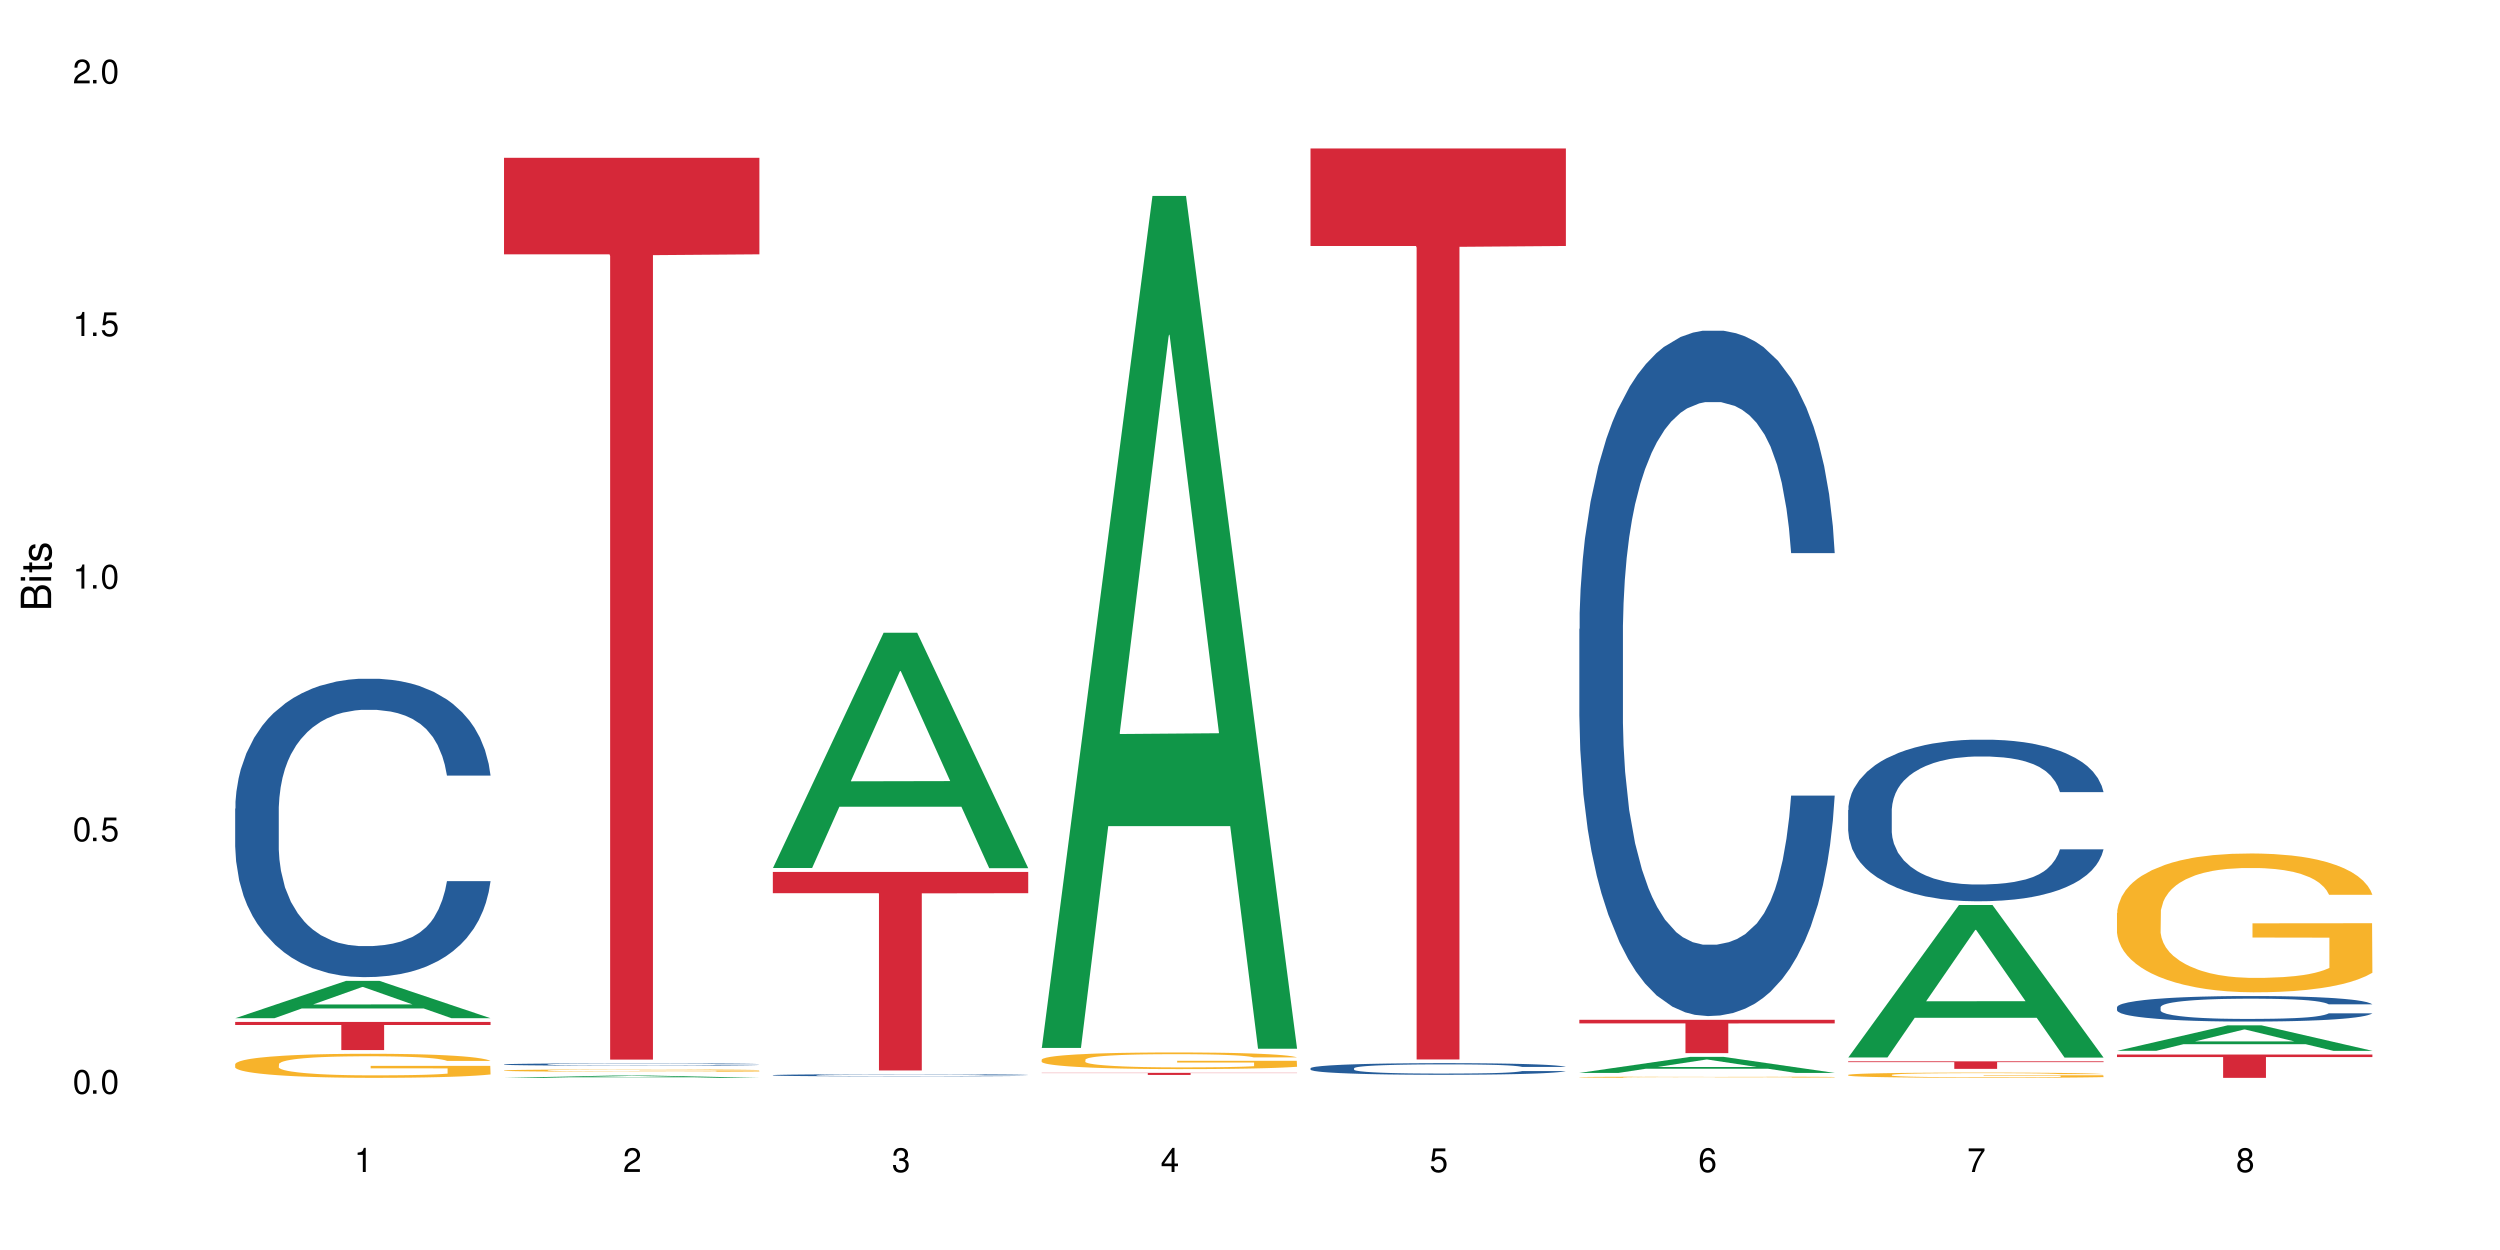 <?xml version="1.0" encoding="UTF-8"?>
<svg xmlns="http://www.w3.org/2000/svg" xmlns:xlink="http://www.w3.org/1999/xlink" width="720" height="360" viewBox="0 0 720 360">
<defs>
<g>
<g id="glyph-0-0">
</g>
<g id="glyph-0-1">
<path d="M 2.641 -6.938 C 2 -6.938 1.422 -6.656 1.078 -6.172 C 0.641 -5.562 0.406 -4.641 0.406 -3.359 C 0.406 -1.016 1.188 0.219 2.641 0.219 C 4.078 0.219 4.859 -1.016 4.859 -3.297 C 4.859 -4.641 4.656 -5.547 4.203 -6.172 C 3.844 -6.656 3.281 -6.938 2.641 -6.938 Z M 2.641 -6.188 C 3.547 -6.188 4 -5.25 4 -3.375 C 4 -1.406 3.562 -0.484 2.625 -0.484 C 1.734 -0.484 1.281 -1.438 1.281 -3.344 C 1.281 -5.25 1.734 -6.188 2.641 -6.188 Z M 2.641 -6.188 "/>
</g>
<g id="glyph-0-2">
<path d="M 1.828 -1 L 0.828 -1 L 0.828 0 L 1.828 0 Z M 1.828 -1 "/>
</g>
<g id="glyph-0-3">
<path d="M 4.562 -6.797 L 1.062 -6.797 L 0.547 -3.094 L 1.328 -3.094 C 1.719 -3.562 2.047 -3.734 2.578 -3.734 C 3.484 -3.734 4.062 -3.109 4.062 -2.094 C 4.062 -1.125 3.484 -0.531 2.578 -0.531 C 1.828 -0.531 1.375 -0.906 1.188 -1.672 L 0.328 -1.672 C 0.453 -1.109 0.547 -0.844 0.75 -0.594 C 1.125 -0.078 1.828 0.219 2.594 0.219 C 3.969 0.219 4.922 -0.781 4.922 -2.219 C 4.922 -3.562 4.031 -4.484 2.719 -4.484 C 2.25 -4.484 1.859 -4.359 1.469 -4.062 L 1.734 -5.969 L 4.562 -5.969 Z M 4.562 -6.797 "/>
</g>
<g id="glyph-0-4">
<path d="M 2.484 -4.938 L 2.484 0 L 3.328 0 L 3.328 -6.938 L 2.766 -6.938 C 2.469 -5.875 2.281 -5.734 0.984 -5.562 L 0.984 -4.938 Z M 2.484 -4.938 "/>
</g>
<g id="glyph-0-5">
<path d="M 4.859 -0.828 L 1.281 -0.828 C 1.359 -1.406 1.672 -1.781 2.5 -2.281 L 3.469 -2.828 C 4.406 -3.344 4.906 -4.062 4.906 -4.906 C 4.906 -5.484 4.672 -6.031 4.266 -6.406 C 3.859 -6.766 3.375 -6.938 2.719 -6.938 C 1.859 -6.938 1.219 -6.625 0.844 -6.031 C 0.609 -5.672 0.5 -5.234 0.484 -4.531 L 1.328 -4.531 C 1.359 -5.016 1.406 -5.281 1.531 -5.516 C 1.75 -5.938 2.188 -6.203 2.703 -6.203 C 3.469 -6.203 4.031 -5.641 4.031 -4.891 C 4.031 -4.344 3.719 -3.859 3.125 -3.516 L 2.234 -3 C 0.812 -2.172 0.406 -1.531 0.328 -0.016 L 4.859 -0.016 Z M 4.859 -0.828 "/>
</g>
<g id="glyph-0-6">
<path d="M 2.125 -3.188 L 2.578 -3.188 C 3.5 -3.188 3.984 -2.766 3.984 -1.922 C 3.984 -1.062 3.469 -0.531 2.594 -0.531 C 1.656 -0.531 1.203 -1 1.156 -2.016 L 0.312 -2.016 C 0.344 -1.453 0.438 -1.094 0.609 -0.781 C 0.953 -0.109 1.625 0.219 2.547 0.219 C 3.953 0.219 4.859 -0.625 4.859 -1.938 C 4.859 -2.828 4.516 -3.297 3.703 -3.594 C 4.344 -3.844 4.656 -4.328 4.656 -5.031 C 4.656 -6.219 3.875 -6.938 2.578 -6.938 C 1.203 -6.938 0.484 -6.172 0.453 -4.703 L 1.297 -4.703 C 1.312 -5.125 1.344 -5.359 1.453 -5.578 C 1.641 -5.969 2.062 -6.203 2.594 -6.203 C 3.344 -6.203 3.797 -5.75 3.797 -5 C 3.797 -4.516 3.609 -4.219 3.25 -4.047 C 3.016 -3.953 2.703 -3.922 2.125 -3.906 Z M 2.125 -3.188 "/>
</g>
<g id="glyph-0-7">
<path d="M 3.141 -1.672 L 3.141 0 L 3.984 0 L 3.984 -1.672 L 4.984 -1.672 L 4.984 -2.438 L 3.984 -2.438 L 3.984 -6.938 L 3.359 -6.938 L 0.266 -2.578 L 0.266 -1.672 Z M 3.141 -2.438 L 1 -2.438 L 3.141 -5.5 Z M 3.141 -2.438 "/>
</g>
<g id="glyph-0-8">
<path d="M 4.781 -5.125 C 4.609 -6.266 3.891 -6.938 2.844 -6.938 C 2.094 -6.938 1.422 -6.578 1.031 -5.953 C 0.594 -5.266 0.406 -4.422 0.406 -3.172 C 0.406 -2 0.578 -1.25 0.984 -0.641 C 1.359 -0.078 1.953 0.219 2.703 0.219 C 3.984 0.219 4.922 -0.75 4.922 -2.094 C 4.922 -3.375 4.062 -4.281 2.844 -4.281 C 2.172 -4.281 1.641 -4.031 1.281 -3.516 C 1.281 -5.234 1.828 -6.188 2.797 -6.188 C 3.391 -6.188 3.797 -5.797 3.938 -5.125 Z M 2.734 -3.531 C 3.547 -3.531 4.062 -2.953 4.062 -2.031 C 4.062 -1.156 3.484 -0.531 2.703 -0.531 C 1.922 -0.531 1.328 -1.188 1.328 -2.078 C 1.328 -2.938 1.906 -3.531 2.734 -3.531 Z M 2.734 -3.531 "/>
</g>
<g id="glyph-0-9">
<path d="M 4.984 -6.797 L 0.438 -6.797 L 0.438 -5.969 L 4.109 -5.969 C 2.5 -3.656 1.828 -2.234 1.328 0 L 2.219 0 C 2.594 -2.172 3.453 -4.047 4.984 -6.094 Z M 4.984 -6.797 "/>
</g>
<g id="glyph-0-10">
<path d="M 3.75 -3.656 C 4.469 -4.094 4.688 -4.438 4.688 -5.078 C 4.688 -6.172 3.844 -6.938 2.641 -6.938 C 1.438 -6.938 0.594 -6.172 0.594 -5.094 C 0.594 -4.438 0.812 -4.094 1.516 -3.656 C 0.734 -3.266 0.359 -2.703 0.359 -1.922 C 0.359 -0.656 1.281 0.219 2.641 0.219 C 3.984 0.219 4.922 -0.656 4.922 -1.922 C 4.922 -2.703 4.531 -3.266 3.75 -3.656 Z M 2.641 -6.188 C 3.359 -6.188 3.812 -5.75 3.812 -5.062 C 3.812 -4.406 3.344 -3.984 2.641 -3.984 C 1.922 -3.984 1.453 -4.406 1.453 -5.078 C 1.453 -5.75 1.922 -6.188 2.641 -6.188 Z M 2.641 -3.266 C 3.484 -3.266 4.062 -2.719 4.062 -1.906 C 4.062 -1.078 3.484 -0.531 2.625 -0.531 C 1.797 -0.531 1.219 -1.094 1.219 -1.906 C 1.219 -2.719 1.781 -3.266 2.641 -3.266 Z M 2.641 -3.266 "/>
</g>
<g id="glyph-1-0">
</g>
<g id="glyph-1-1">
<path d="M 0 -0.953 L 0 -4.891 C 0 -5.719 -0.234 -6.344 -0.734 -6.797 C -1.188 -7.234 -1.812 -7.469 -2.5 -7.469 C -3.547 -7.469 -4.188 -7 -4.625 -5.875 C -4.984 -6.688 -5.625 -7.094 -6.531 -7.094 C -7.172 -7.094 -7.734 -6.859 -8.141 -6.391 C -8.562 -5.922 -8.75 -5.344 -8.75 -4.5 L -8.75 -0.953 Z M -4.984 -2.062 L -7.766 -2.062 L -7.766 -4.219 C -7.766 -4.844 -7.688 -5.203 -7.453 -5.5 C -7.219 -5.812 -6.859 -5.969 -6.375 -5.969 C -5.891 -5.969 -5.531 -5.812 -5.297 -5.5 C -5.062 -5.203 -4.984 -4.844 -4.984 -4.219 Z M -0.984 -2.062 L -4 -2.062 L -4 -4.781 C -4 -5.766 -3.438 -6.359 -2.484 -6.359 C -1.547 -6.359 -0.984 -5.766 -0.984 -4.781 Z M -0.984 -2.062 "/>
</g>
<g id="glyph-1-2">
<path d="M -6.281 -1.797 L -6.281 -0.797 L 0 -0.797 L 0 -1.797 Z M -8.75 -1.797 L -8.75 -0.797 L -7.484 -0.797 L -7.484 -1.797 Z M -8.75 -1.797 "/>
</g>
<g id="glyph-1-3">
<path d="M -6.281 -3.047 L -6.281 -2.016 L -8.016 -2.016 L -8.016 -1.016 L -6.281 -1.016 L -6.281 -0.172 L -5.469 -0.172 L -5.469 -1.016 L -0.719 -1.016 C -0.078 -1.016 0.281 -1.453 0.281 -2.234 C 0.281 -2.5 0.25 -2.719 0.188 -3.047 L -0.641 -3.047 C -0.609 -2.906 -0.594 -2.766 -0.594 -2.562 C -0.594 -2.141 -0.719 -2.016 -1.156 -2.016 L -5.469 -2.016 L -5.469 -3.047 Z M -6.281 -3.047 "/>
</g>
<g id="glyph-1-4">
<path d="M -4.531 -5.25 C -5.766 -5.25 -6.469 -4.422 -6.469 -2.969 C -6.469 -1.516 -5.719 -0.562 -4.547 -0.562 C -3.562 -0.562 -3.094 -1.062 -2.734 -2.562 L -2.516 -3.484 C -2.344 -4.188 -2.094 -4.469 -1.641 -4.469 C -1.047 -4.469 -0.641 -3.875 -0.641 -3 C -0.641 -2.453 -0.797 -2 -1.062 -1.75 C -1.25 -1.594 -1.422 -1.531 -1.875 -1.469 L -1.875 -0.406 C -0.422 -0.453 0.281 -1.266 0.281 -2.922 C 0.281 -4.5 -0.5 -5.516 -1.719 -5.516 C -2.656 -5.516 -3.172 -4.984 -3.469 -3.734 L -3.703 -2.766 C -3.891 -1.953 -4.156 -1.609 -4.594 -1.609 C -5.188 -1.609 -5.547 -2.125 -5.547 -2.938 C -5.547 -3.75 -5.203 -4.172 -4.531 -4.203 Z M -4.531 -5.25 "/>
</g>
</g>
</defs>
<rect x="-72" y="-36" width="864" height="432" fill="rgb(100%, 100%, 100%)" fill-opacity="1"/>
<path fill-rule="nonzero" fill="rgb(6.275%, 58.824%, 28.235%)" fill-opacity="1" d="M 67.73 293.242 L 67.809 293.23 L 99.637 282.496 L 109.301 282.496 L 141.281 293.25 L 130.047 293.25 L 122.031 290.441 L 86.906 290.441 L 79.047 293.242 L 67.73 293.242 L 90.285 289.281 L 118.809 289.273 L 104.586 284.254 L 104.43 284.242 L 104.27 284.273 L 90.207 289.273 L 90.285 289.281 Z M 67.73 293.242 "/>
<path fill-rule="nonzero" fill="rgb(14.51%, 36.078%, 60%)" fill-opacity="1" d="M 67.73 232.883 L 67.82 232.805 L 67.82 230.918 L 68.09 227.934 L 68.719 224.164 L 69.344 221.574 L 70.961 216.938 L 73.203 212.461 L 75.535 209.008 L 77.238 206.965 L 78.766 205.395 L 82.262 202.488 L 84.504 200.996 L 86.926 199.66 L 89.887 198.324 L 92.039 197.539 L 96.883 196.281 L 100.469 195.734 L 103.25 195.496 L 109.262 195.496 L 112.848 195.812 L 115.449 196.203 L 118.32 196.832 L 120.742 197.539 L 124.957 199.266 L 128.727 201.465 L 130.43 202.723 L 133.121 205.156 L 135.184 207.516 L 136.617 209.555 L 138.234 212.461 L 139.668 215.996 L 140.746 220.004 L 141.281 223.379 L 128.727 223.379 L 128.098 220.238 L 127.379 217.805 L 126.035 214.582 L 124.688 212.305 L 122.805 210.027 L 121.102 208.535 L 118.77 207.043 L 116.707 206.102 L 114.555 205.395 L 112.488 204.922 L 108.543 204.449 L 103.969 204.449 L 102.266 204.609 L 98.766 205.238 L 96.883 205.785 L 94.191 206.887 L 92.309 207.906 L 90.066 209.477 L 88.539 210.812 L 86.656 212.855 L 85.312 214.66 L 83.785 217.254 L 82.891 219.219 L 82.082 221.418 L 81.363 224.008 L 80.828 226.758 L 80.469 229.664 L 80.289 232.492 L 80.289 244.664 L 80.469 247.492 L 80.918 250.789 L 82.082 255.582 L 83.785 259.746 L 85.762 263.043 L 87.645 265.398 L 88.719 266.5 L 90.156 267.754 L 92.398 269.328 L 95.629 270.898 L 97.512 271.527 L 100.383 272.152 L 103.34 272.469 L 107.289 272.469 L 110.785 272.152 L 113.117 271.762 L 115.539 271.133 L 118.859 269.797 L 120.922 268.539 L 122.715 267.047 L 124.062 265.555 L 124.957 264.301 L 126.305 261.863 L 127.379 259.195 L 128.188 256.445 L 128.727 253.773 L 141.281 253.773 L 140.746 256.918 L 139.938 259.98 L 139.129 262.258 L 137.875 265.008 L 136.441 267.441 L 134.375 270.191 L 132.672 271.996 L 130.43 273.961 L 128.367 275.453 L 126.125 276.789 L 122.805 278.359 L 120.652 279.145 L 118.32 279.852 L 115.539 280.48 L 112.043 281.027 L 108.273 281.344 L 104.777 281.422 L 101.008 281.266 L 98.227 280.949 L 94.551 280.242 L 89.977 278.828 L 86.656 277.336 L 84.055 275.844 L 81.812 274.273 L 79.301 272.152 L 76.074 268.699 L 74.098 266.027 L 72.754 263.828 L 71.23 260.766 L 70.152 258.016 L 68.898 253.617 L 68 248.043 L 67.73 243.723 Z M 67.73 232.883 "/>
<path fill-rule="nonzero" fill="rgb(96.863%, 70.196%, 16.863%)" fill-opacity="1" d="M 67.73 306.453 L 67.82 306.449 L 67.82 306.32 L 68.18 306.035 L 69.078 305.645 L 70.242 305.32 L 71.5 305.066 L 72.305 304.934 L 73.652 304.742 L 74.816 304.605 L 77.777 304.32 L 81.543 304.055 L 83.609 303.938 L 85.941 303.832 L 89.258 303.711 L 90.785 303.668 L 95.449 303.566 L 100.738 303.504 L 106.57 303.484 L 109.262 303.488 L 112.938 303.516 L 117.961 303.586 L 120.832 303.648 L 123.074 303.711 L 125.406 303.793 L 128.277 303.922 L 130.969 304.074 L 133.121 304.223 L 135.273 304.414 L 137.066 304.617 L 138.594 304.84 L 139.938 305.105 L 140.746 305.328 L 141.281 305.551 L 128.816 305.551 L 128.098 305.328 L 127.289 305.156 L 125.945 304.945 L 124.598 304.793 L 123.254 304.676 L 120.742 304.508 L 118.59 304.41 L 115.898 304.32 L 113.297 304.262 L 110.336 304.223 L 108.543 304.211 L 103.789 304.211 L 99.484 304.258 L 96.973 304.309 L 95.18 304.359 L 92.668 304.453 L 91.141 304.527 L 90.246 304.578 L 87.555 304.777 L 85.762 304.953 L 84.773 305.074 L 83.52 305.266 L 82.621 305.434 L 81.633 305.688 L 81.098 305.879 L 80.379 306.309 L 80.289 307.449 L 80.559 307.691 L 81.098 307.949 L 81.812 308.18 L 82.891 308.418 L 83.965 308.602 L 85.852 308.852 L 87.465 309.016 L 88.719 309.121 L 91.141 309.293 L 92.129 309.352 L 94.461 309.465 L 96.883 309.555 L 99.844 309.629 L 102.086 309.668 L 105.672 309.699 L 110.246 309.699 L 115.629 309.66 L 119.039 309.609 L 121.371 309.559 L 122.895 309.516 L 124.777 309.445 L 126.125 309.383 L 127.379 309.312 L 128.906 309.203 L 128.906 307.691 L 106.75 307.684 L 106.75 306.973 L 141.195 306.969 L 141.281 309.445 L 139.398 309.617 L 137.066 309.781 L 134.824 309.906 L 132.492 310.016 L 129.176 310.137 L 126.484 310.211 L 122.355 310.301 L 118.59 310.359 L 114.645 310.395 L 111.145 310.414 L 107.02 310.422 L 103.34 310.41 L 99.395 310.371 L 96.254 310.32 L 93.383 310.258 L 90.516 310.176 L 86.926 310.043 L 84.594 309.934 L 82.172 309.801 L 79.75 309.641 L 77.598 309.473 L 76.164 309.336 L 74.727 309.188 L 73.203 308.996 L 71.766 308.781 L 70.691 308.582 L 69.703 308.363 L 68.988 308.152 L 68.27 307.867 L 67.91 307.641 L 67.73 307.441 Z M 67.73 306.453 "/>
<path fill-rule="nonzero" fill="rgb(83.922%, 15.686%, 22.353%)" fill-opacity="1" d="M 67.73 294.324 L 141.281 294.324 L 141.281 295.191 L 110.629 295.199 L 110.629 302.41 L 98.297 302.41 L 98.297 295.207 L 98.117 295.191 L 67.73 295.191 Z M 67.73 294.324 "/>
<path fill-rule="nonzero" fill="rgb(6.275%, 58.824%, 28.235%)" fill-opacity="1" d="M 145.156 310.422 L 145.234 310.422 L 177.059 309.746 L 186.723 309.746 L 218.707 310.422 L 207.469 310.422 L 199.453 310.246 L 164.328 310.246 L 156.469 310.422 L 145.156 310.422 L 167.707 310.172 L 196.23 310.172 L 182.008 309.855 L 181.852 309.855 L 181.695 309.859 L 167.629 310.172 L 167.707 310.172 Z M 145.156 310.422 "/>
<path fill-rule="nonzero" fill="rgb(14.51%, 36.078%, 60%)" fill-opacity="1" d="M 145.156 306.539 L 145.242 306.539 L 145.242 306.523 L 145.512 306.5 L 146.141 306.469 L 146.77 306.449 L 148.383 306.414 L 150.625 306.379 L 152.957 306.352 L 154.664 306.336 L 156.188 306.324 L 159.684 306.301 L 161.93 306.289 L 164.352 306.277 L 167.309 306.266 L 169.461 306.262 L 174.305 306.25 L 177.895 306.246 L 190.273 306.246 L 192.875 306.25 L 195.742 306.254 L 198.164 306.262 L 202.383 306.273 L 206.148 306.293 L 207.852 306.301 L 210.543 306.32 L 212.605 306.34 L 214.043 306.355 L 215.656 306.379 L 217.094 306.406 L 218.168 306.438 L 218.707 306.465 L 206.148 306.465 L 205.52 306.441 L 204.805 306.422 L 203.457 306.395 L 202.113 306.379 L 200.23 306.359 L 198.523 306.348 L 196.191 306.336 L 194.129 306.328 L 191.977 306.324 L 189.914 306.32 L 185.969 306.316 L 179.688 306.316 L 176.191 306.32 L 174.305 306.324 L 171.613 306.336 L 169.73 306.344 L 167.488 306.355 L 165.965 306.367 L 164.082 306.383 L 162.734 306.395 L 161.211 306.418 L 160.312 306.434 L 159.508 306.449 L 158.789 306.469 L 158.25 306.492 L 157.891 306.516 L 157.711 306.535 L 157.711 306.633 L 157.891 306.652 L 158.34 306.68 L 159.508 306.719 L 161.211 306.75 L 163.184 306.777 L 165.066 306.793 L 166.145 306.805 L 167.578 306.812 L 169.82 306.824 L 173.051 306.836 L 174.934 306.844 L 177.805 306.848 L 180.766 306.852 L 184.711 306.852 L 188.211 306.848 L 190.543 306.844 L 192.965 306.84 L 196.281 306.828 L 198.344 306.82 L 200.141 306.809 L 201.484 306.797 L 202.383 306.785 L 203.727 306.766 L 204.805 306.746 L 205.609 306.723 L 206.148 306.703 L 218.707 306.703 L 218.168 306.727 L 217.359 306.754 L 216.555 306.77 L 215.297 306.793 L 213.863 306.812 L 211.801 306.832 L 210.094 306.848 L 207.852 306.863 L 205.789 306.875 L 203.547 306.883 L 200.23 306.898 L 198.074 306.902 L 195.742 306.91 L 192.965 306.914 L 189.465 306.918 L 185.699 306.922 L 182.199 306.922 L 178.434 306.918 L 175.652 306.918 L 171.973 306.91 L 167.398 306.898 L 164.082 306.887 L 161.48 306.875 L 159.238 306.863 L 156.727 306.848 L 153.496 306.82 L 151.523 306.801 L 150.176 306.781 L 148.652 306.758 L 147.574 306.738 L 146.32 306.703 L 145.422 306.66 L 145.156 306.625 Z M 145.156 306.539 "/>
<path fill-rule="nonzero" fill="rgb(96.863%, 70.196%, 16.863%)" fill-opacity="1" d="M 145.156 308.285 L 145.242 308.285 L 145.242 308.273 L 145.602 308.246 L 146.5 308.207 L 147.664 308.176 L 148.922 308.148 L 149.73 308.137 L 151.074 308.117 L 152.242 308.105 L 155.199 308.078 L 158.969 308.051 L 161.031 308.039 L 163.363 308.031 L 166.684 308.02 L 168.207 308.012 L 172.871 308.004 L 178.164 307.996 L 186.684 307.996 L 190.363 308 L 195.387 308.004 L 198.254 308.012 L 200.496 308.02 L 202.828 308.027 L 205.699 308.039 L 208.391 308.055 L 210.543 308.066 L 212.695 308.086 L 214.492 308.105 L 216.016 308.129 L 217.359 308.152 L 218.168 308.176 L 218.707 308.195 L 206.238 308.195 L 205.52 308.176 L 204.715 308.16 L 203.367 308.137 L 202.023 308.125 L 200.676 308.113 L 198.164 308.094 L 196.012 308.086 L 193.32 308.078 L 190.723 308.07 L 187.762 308.066 L 181.211 308.066 L 176.906 308.07 L 174.395 308.074 L 172.602 308.082 L 170.09 308.09 L 168.566 308.098 L 167.668 308.102 L 164.977 308.121 L 163.184 308.137 L 162.195 308.148 L 160.941 308.168 L 160.043 308.188 L 159.059 308.211 L 158.52 308.23 L 157.801 308.27 L 157.711 308.383 L 157.98 308.406 L 158.52 308.43 L 159.238 308.453 L 160.312 308.477 L 161.391 308.492 L 163.273 308.52 L 164.887 308.535 L 166.145 308.543 L 168.566 308.562 L 169.551 308.566 L 171.883 308.578 L 174.305 308.586 L 177.266 308.594 L 179.508 308.598 L 183.098 308.602 L 187.672 308.602 L 193.055 308.598 L 196.461 308.594 L 198.793 308.586 L 200.32 308.582 L 202.203 308.574 L 203.547 308.57 L 204.805 308.562 L 206.328 308.551 L 206.328 308.406 L 184.172 308.406 L 184.172 308.336 L 218.617 308.336 L 218.707 308.574 L 216.824 308.594 L 214.492 308.609 L 212.25 308.621 L 209.918 308.633 L 206.598 308.645 L 203.906 308.652 L 199.781 308.66 L 196.012 308.664 L 192.066 308.668 L 188.566 308.672 L 184.441 308.672 L 180.766 308.668 L 176.816 308.668 L 173.68 308.66 L 170.809 308.656 L 167.938 308.648 L 164.352 308.633 L 162.016 308.625 L 157.172 308.594 L 155.02 308.578 L 153.586 308.566 L 152.152 308.551 L 150.625 308.531 L 149.191 308.512 L 148.113 308.492 L 147.129 308.469 L 146.41 308.449 L 145.691 308.422 L 145.332 308.398 L 145.156 308.383 Z M 145.156 308.285 "/>
<path fill-rule="nonzero" fill="rgb(83.922%, 15.686%, 22.353%)" fill-opacity="1" d="M 145.156 45.438 L 218.707 45.438 L 218.707 73.242 L 188.051 73.484 L 188.051 305.172 L 175.719 305.172 L 175.719 73.73 L 175.539 73.242 L 145.156 73.242 Z M 145.156 45.438 "/>
<path fill-rule="nonzero" fill="rgb(6.275%, 58.824%, 28.235%)" fill-opacity="1" d="M 222.578 249.977 L 222.656 249.91 L 254.48 182.227 L 264.148 182.227 L 296.129 250.039 L 284.895 250.039 L 276.879 232.336 L 241.75 232.336 L 233.895 249.977 L 222.578 249.977 L 245.129 225.016 L 273.656 224.953 L 259.434 193.305 L 259.273 193.242 L 259.117 193.434 L 245.051 224.953 L 245.129 225.016 Z M 222.578 249.977 "/>
<path fill-rule="nonzero" fill="rgb(14.51%, 36.078%, 60%)" fill-opacity="1" d="M 222.578 309.641 L 222.668 309.641 L 222.668 309.629 L 222.938 309.605 L 223.562 309.578 L 224.191 309.559 L 225.809 309.527 L 228.051 309.492 L 230.383 309.469 L 232.086 309.453 L 233.609 309.441 L 237.109 309.422 L 239.352 309.41 L 241.773 309.402 L 244.734 309.391 L 246.887 309.387 L 251.73 309.375 L 255.316 309.371 L 267.695 309.371 L 270.297 309.375 L 273.168 309.379 L 275.59 309.387 L 279.805 309.398 L 283.57 309.414 L 285.277 309.422 L 287.969 309.441 L 290.031 309.457 L 291.465 309.473 L 293.082 309.492 L 294.516 309.52 L 295.59 309.547 L 296.129 309.574 L 283.57 309.574 L 282.945 309.551 L 282.227 309.531 L 280.883 309.508 L 279.535 309.492 L 277.652 309.477 L 275.949 309.465 L 273.617 309.453 L 271.551 309.449 L 269.398 309.441 L 267.336 309.438 L 263.391 309.434 L 258.816 309.434 L 257.109 309.438 L 253.613 309.441 L 251.73 309.445 L 249.039 309.453 L 247.156 309.461 L 244.914 309.473 L 243.387 309.48 L 241.504 309.496 L 240.16 309.512 L 238.633 309.527 L 237.738 309.543 L 236.93 309.559 L 236.211 309.578 L 235.672 309.598 L 235.316 309.617 L 235.137 309.641 L 235.137 309.727 L 235.316 309.75 L 235.762 309.773 L 236.93 309.809 L 238.633 309.84 L 240.605 309.863 L 242.492 309.879 L 243.566 309.887 L 245.004 309.898 L 247.246 309.906 L 250.473 309.918 L 252.355 309.926 L 255.227 309.93 L 265.633 309.93 L 267.965 309.926 L 270.387 309.922 L 273.707 309.91 L 275.77 309.902 L 277.562 309.891 L 278.906 309.879 L 279.805 309.871 L 281.148 309.855 L 282.227 309.836 L 283.035 309.812 L 283.57 309.793 L 296.129 309.793 L 295.59 309.816 L 294.785 309.84 L 293.977 309.855 L 292.723 309.875 L 291.285 309.895 L 289.223 309.914 L 287.52 309.926 L 285.277 309.941 L 283.215 309.953 L 280.973 309.961 L 277.652 309.973 L 275.5 309.98 L 273.168 309.984 L 270.387 309.988 L 266.887 309.992 L 263.121 309.996 L 255.855 309.996 L 253.074 309.992 L 249.398 309.988 L 244.824 309.977 L 241.504 309.965 L 238.902 309.957 L 236.66 309.945 L 234.148 309.93 L 230.918 309.902 L 228.945 309.883 L 227.602 309.867 L 226.074 309.844 L 225 309.824 L 223.742 309.793 L 222.848 309.754 L 222.578 309.723 Z M 222.578 309.641 "/>
<path fill-rule="nonzero" fill="rgb(83.922%, 15.686%, 22.353%)" fill-opacity="1" d="M 222.578 251.113 L 296.129 251.113 L 296.129 257.234 L 265.477 257.289 L 265.477 308.297 L 253.141 308.297 L 253.141 257.344 L 252.965 257.234 L 222.578 257.234 Z M 222.578 251.113 "/>
<path fill-rule="nonzero" fill="rgb(6.275%, 58.824%, 28.235%)" fill-opacity="1" d="M 300 301.801 L 300.078 301.57 L 331.906 56.426 L 341.57 56.426 L 373.555 302.031 L 362.316 302.031 L 354.301 237.918 L 319.176 237.918 L 311.316 301.801 L 300 301.801 L 322.555 211.398 L 351.078 211.168 L 336.855 96.555 L 336.699 96.324 L 336.543 97.016 L 322.477 211.168 L 322.555 211.398 Z M 300 301.801 "/>
<path fill-rule="nonzero" fill="rgb(96.863%, 70.196%, 16.863%)" fill-opacity="1" d="M 300 305.16 L 300.09 305.156 L 300.09 305.07 L 300.449 304.871 L 301.348 304.602 L 302.512 304.375 L 303.77 304.203 L 304.574 304.109 L 305.922 303.977 L 307.086 303.883 L 310.047 303.684 L 313.816 303.5 L 315.879 303.422 L 318.211 303.348 L 321.527 303.262 L 323.055 303.234 L 327.719 303.164 L 333.012 303.117 L 338.84 303.105 L 341.531 303.109 L 345.207 303.129 L 350.23 303.176 L 353.102 303.219 L 355.344 303.262 L 357.676 303.32 L 360.547 303.41 L 363.238 303.512 L 365.391 303.617 L 367.543 303.75 L 369.336 303.891 L 370.863 304.043 L 372.207 304.227 L 373.016 304.383 L 373.555 304.535 L 361.086 304.535 L 360.367 304.383 L 359.559 304.262 L 358.215 304.117 L 356.871 304.012 L 355.523 303.93 L 353.012 303.816 L 350.859 303.746 L 348.168 303.684 L 345.566 303.645 L 342.609 303.617 L 340.812 303.609 L 336.059 303.609 L 331.754 303.641 L 329.242 303.676 L 327.449 303.711 L 324.938 303.777 L 323.414 303.828 L 322.516 303.863 L 319.824 304 L 318.031 304.121 L 317.043 304.207 L 315.789 304.336 L 314.891 304.457 L 313.902 304.629 L 313.367 304.762 L 312.648 305.059 L 312.559 305.848 L 312.828 306.016 L 313.367 306.195 L 314.082 306.352 L 315.16 306.52 L 316.234 306.648 L 318.121 306.816 L 319.734 306.93 L 320.992 307.008 L 323.414 307.125 L 324.398 307.164 L 326.73 307.242 L 329.152 307.305 L 332.113 307.355 L 334.355 307.383 L 337.941 307.406 L 342.52 307.406 L 347.898 307.379 L 351.309 307.344 L 353.641 307.309 L 355.164 307.277 L 357.047 307.23 L 358.395 307.188 L 359.648 307.137 L 361.176 307.062 L 361.176 306.016 L 339.02 306.012 L 339.02 305.52 L 373.465 305.516 L 373.555 307.23 L 371.668 307.348 L 369.336 307.461 L 367.094 307.551 L 364.762 307.625 L 361.445 307.707 L 358.754 307.758 L 354.629 307.82 L 350.859 307.859 L 346.914 307.887 L 343.414 307.898 L 339.289 307.902 L 335.609 307.895 L 331.664 307.871 L 328.523 307.836 L 325.656 307.789 L 322.785 307.734 L 319.195 307.641 L 316.863 307.566 L 314.441 307.477 L 312.02 307.363 L 309.867 307.246 L 308.434 307.156 L 306.996 307.051 L 305.473 306.918 L 304.039 306.77 L 302.961 306.633 L 301.973 306.48 L 301.258 306.336 L 300.539 306.137 L 300.18 305.98 L 300 305.844 Z M 300 305.16 "/>
<path fill-rule="nonzero" fill="rgb(83.922%, 15.686%, 22.353%)" fill-opacity="1" d="M 300 308.98 L 373.555 308.98 L 373.555 309.043 L 342.898 309.043 L 342.898 309.582 L 330.566 309.582 L 330.566 309.043 L 300 309.043 Z M 300 308.98 "/>
<path fill-rule="nonzero" fill="rgb(14.51%, 36.078%, 60%)" fill-opacity="1" d="M 377.426 307.648 L 377.516 307.645 L 377.516 307.57 L 377.781 307.453 L 378.41 307.309 L 379.039 307.207 L 380.652 307.027 L 382.895 306.852 L 385.227 306.719 L 386.934 306.637 L 388.457 306.578 L 391.957 306.465 L 394.199 306.406 L 396.621 306.355 L 399.578 306.301 L 401.734 306.273 L 406.574 306.223 L 410.164 306.203 L 412.945 306.191 L 418.953 306.191 L 422.543 306.203 L 425.145 306.219 L 428.016 306.246 L 430.438 306.273 L 434.652 306.34 L 438.418 306.426 L 440.125 306.473 L 442.812 306.566 L 444.879 306.66 L 446.312 306.738 L 447.926 306.852 L 449.363 306.992 L 450.438 307.145 L 450.977 307.277 L 438.418 307.277 L 437.789 307.156 L 437.074 307.062 L 435.727 306.934 L 434.383 306.848 L 432.5 306.758 L 430.793 306.699 L 428.461 306.641 L 426.398 306.605 L 424.246 306.578 L 422.184 306.559 L 418.238 306.539 L 413.664 306.539 L 411.957 306.547 L 408.461 306.57 L 406.574 306.594 L 403.887 306.637 L 402 306.676 L 399.758 306.738 L 398.234 306.789 L 396.352 306.867 L 395.004 306.938 L 393.48 307.039 L 392.582 307.117 L 391.777 307.203 L 391.059 307.301 L 390.52 307.41 L 390.16 307.523 L 389.98 307.633 L 389.98 308.105 L 390.16 308.215 L 390.609 308.344 L 391.777 308.531 L 393.48 308.695 L 395.453 308.82 L 397.336 308.914 L 398.414 308.957 L 399.848 309.004 L 402.09 309.066 L 405.32 309.129 L 407.203 309.152 L 410.074 309.176 L 413.035 309.188 L 416.98 309.188 L 420.48 309.176 L 422.812 309.16 L 425.234 309.137 L 428.551 309.086 L 430.613 309.035 L 432.41 308.977 L 433.754 308.918 L 434.652 308.871 L 435.996 308.777 L 437.074 308.672 L 437.879 308.566 L 438.418 308.461 L 450.977 308.461 L 450.438 308.582 L 449.633 308.703 L 448.824 308.793 L 447.566 308.898 L 446.133 308.992 L 444.07 309.102 L 442.367 309.172 L 440.125 309.246 L 438.059 309.305 L 435.816 309.355 L 432.5 309.418 L 430.348 309.449 L 428.016 309.477 L 425.234 309.5 L 421.734 309.523 L 417.969 309.535 L 414.469 309.539 L 410.703 309.531 L 407.922 309.52 L 404.242 309.492 L 399.668 309.438 L 396.352 309.379 L 393.75 309.32 L 391.508 309.258 L 388.996 309.176 L 385.766 309.043 L 383.793 308.938 L 382.449 308.852 L 380.922 308.734 L 379.848 308.625 L 378.59 308.453 L 377.695 308.238 L 377.426 308.07 Z M 377.426 307.648 "/>
<path fill-rule="nonzero" fill="rgb(83.922%, 15.686%, 22.353%)" fill-opacity="1" d="M 377.426 42.754 L 450.977 42.754 L 450.977 70.84 L 420.324 71.086 L 420.324 305.117 L 407.988 305.117 L 407.988 71.332 L 407.809 70.84 L 377.426 70.84 Z M 377.426 42.754 "/>
<path fill-rule="nonzero" fill="rgb(6.275%, 58.824%, 28.235%)" fill-opacity="1" d="M 454.848 308.996 L 454.926 308.988 L 486.75 304.383 L 496.418 304.383 L 528.398 309 L 517.164 309 L 509.148 307.793 L 474.023 307.793 L 466.164 308.996 L 454.848 308.996 L 477.402 307.297 L 505.926 307.293 L 491.703 305.137 L 491.547 305.133 L 491.387 305.145 L 477.32 307.293 L 477.402 307.297 Z M 454.848 308.996 "/>
<path fill-rule="nonzero" fill="rgb(14.51%, 36.078%, 60%)" fill-opacity="1" d="M 454.848 181.133 L 454.938 180.953 L 454.938 176.621 L 455.207 169.766 L 455.836 161.105 L 456.461 155.152 L 458.078 144.504 L 460.32 134.223 L 462.652 126.281 L 464.355 121.59 L 465.879 117.984 L 469.379 111.305 L 471.621 107.879 L 474.043 104.812 L 477.004 101.742 L 479.156 99.941 L 484 97.051 L 487.586 95.789 L 490.367 95.25 L 496.379 95.25 L 499.965 95.969 L 502.566 96.871 L 505.438 98.316 L 507.859 99.941 L 512.074 103.91 L 515.844 108.961 L 517.547 111.848 L 520.238 117.441 L 522.301 122.855 L 523.734 127.547 L 525.352 134.223 L 526.785 142.34 L 527.863 151.543 L 528.398 159.301 L 515.844 159.301 L 515.215 152.082 L 514.496 146.492 L 513.152 139.094 L 511.805 133.859 L 509.922 128.629 L 508.219 125.199 L 505.887 121.77 L 503.824 119.605 L 501.672 117.984 L 499.605 116.898 L 495.66 115.816 L 491.086 115.816 L 489.383 116.18 L 485.883 117.621 L 484 118.883 L 481.309 121.41 L 479.426 123.758 L 477.184 127.363 L 475.656 130.434 L 473.773 135.125 L 472.43 139.273 L 470.902 145.227 L 470.008 149.738 L 469.199 154.789 L 468.48 160.742 L 467.945 167.059 L 467.586 173.734 L 467.406 180.23 L 467.406 208.195 L 467.586 214.691 L 468.035 222.27 L 469.199 233.277 L 470.902 242.84 L 472.879 250.418 L 474.762 255.832 L 475.836 258.355 L 477.273 261.242 L 479.516 264.852 L 482.742 268.461 L 484.629 269.902 L 487.496 271.348 L 490.457 272.07 L 494.406 272.07 L 497.902 271.348 L 500.234 270.445 L 502.656 269 L 505.977 265.934 L 508.039 263.047 L 509.832 259.621 L 511.18 256.191 L 512.074 253.305 L 513.422 247.711 L 514.496 241.578 L 515.305 235.262 L 515.844 229.125 L 528.398 229.125 L 527.863 236.344 L 527.055 243.379 L 526.246 248.613 L 524.992 254.93 L 523.555 260.52 L 521.492 266.836 L 519.789 270.984 L 517.547 275.496 L 515.484 278.926 L 513.242 281.992 L 509.922 285.602 L 507.77 287.406 L 505.438 289.027 L 502.656 290.473 L 499.16 291.734 L 495.391 292.457 L 491.895 292.637 L 488.125 292.277 L 485.344 291.555 L 481.668 289.93 L 477.094 286.684 L 473.773 283.254 L 471.172 279.828 L 468.93 276.219 L 466.418 271.348 L 463.191 263.41 L 461.215 257.273 L 459.871 252.223 L 458.348 245.184 L 457.27 238.871 L 456.016 228.766 L 455.117 215.957 L 454.848 206.031 Z M 454.848 181.133 "/>
<path fill-rule="nonzero" fill="rgb(96.863%, 70.196%, 16.863%)" fill-opacity="1" d="M 454.848 310.223 L 454.938 310.223 L 454.938 310.215 L 455.297 310.203 L 456.191 310.184 L 457.359 310.164 L 458.613 310.152 L 459.422 310.145 L 460.77 310.137 L 461.934 310.129 L 464.895 310.117 L 468.66 310.102 L 470.723 310.098 L 473.055 310.09 L 476.375 310.086 L 477.898 310.082 L 482.562 310.078 L 487.855 310.074 L 500.055 310.074 L 505.078 310.078 L 507.949 310.082 L 510.191 310.086 L 512.523 310.09 L 515.395 310.094 L 518.086 310.102 L 520.238 310.109 L 522.391 310.121 L 524.184 310.129 L 525.711 310.141 L 527.055 310.156 L 527.863 310.168 L 528.398 310.176 L 515.934 310.176 L 515.215 310.168 L 514.406 310.156 L 513.062 310.148 L 511.715 310.141 L 510.371 310.133 L 507.859 310.125 L 505.707 310.121 L 503.016 310.117 L 500.414 310.113 L 497.453 310.109 L 490.906 310.109 L 486.602 310.113 L 484.09 310.113 L 482.297 310.117 L 479.785 310.121 L 478.258 310.125 L 477.363 310.129 L 474.672 310.137 L 472.879 310.148 L 471.891 310.152 L 470.633 310.164 L 469.738 310.172 L 468.75 310.184 L 468.211 310.195 L 467.496 310.215 L 467.406 310.273 L 467.676 310.285 L 468.211 310.297 L 468.93 310.309 L 470.008 310.32 L 471.082 310.332 L 472.965 310.344 L 474.582 310.352 L 475.836 310.355 L 478.258 310.363 L 479.246 310.367 L 481.578 310.375 L 484 310.379 L 486.961 310.383 L 489.203 310.383 L 492.789 310.387 L 497.363 310.387 L 502.746 310.383 L 506.156 310.379 L 508.488 310.379 L 510.012 310.375 L 511.895 310.371 L 513.242 310.371 L 514.496 310.367 L 516.023 310.359 L 516.023 310.285 L 493.867 310.285 L 493.867 310.25 L 528.309 310.25 L 528.398 310.371 L 526.516 310.383 L 524.184 310.391 L 521.941 310.395 L 519.609 310.402 L 516.289 310.406 L 513.602 310.41 L 509.473 310.414 L 505.707 310.418 L 501.758 310.422 L 490.457 310.422 L 486.512 310.418 L 483.371 310.418 L 480.5 310.414 L 477.633 310.41 L 474.043 310.402 L 471.711 310.398 L 466.867 310.383 L 464.715 310.375 L 463.281 310.367 L 461.844 310.359 L 460.32 310.352 L 458.883 310.34 L 457.809 310.328 L 456.82 310.316 L 456.102 310.309 L 455.387 310.293 L 455.027 310.281 L 454.848 310.273 Z M 454.848 310.223 "/>
<path fill-rule="nonzero" fill="rgb(83.922%, 15.686%, 22.353%)" fill-opacity="1" d="M 454.848 293.711 L 528.398 293.711 L 528.398 294.738 L 497.746 294.75 L 497.746 303.309 L 485.414 303.309 L 485.414 294.758 L 485.234 294.738 L 454.848 294.738 Z M 454.848 293.711 "/>
<path fill-rule="nonzero" fill="rgb(6.275%, 58.824%, 28.235%)" fill-opacity="1" d="M 532.27 304.551 L 532.352 304.508 L 564.176 260.648 L 573.84 260.648 L 605.824 304.59 L 594.586 304.59 L 586.57 293.121 L 551.445 293.121 L 543.586 304.551 L 532.27 304.551 L 554.824 288.375 L 583.348 288.336 L 569.125 267.828 L 568.969 267.785 L 568.812 267.91 L 554.746 288.336 L 554.824 288.375 Z M 532.27 304.551 "/>
<path fill-rule="nonzero" fill="rgb(14.51%, 36.078%, 60%)" fill-opacity="1" d="M 532.27 233.285 L 532.359 233.242 L 532.359 232.223 L 532.629 230.605 L 533.258 228.562 L 533.887 227.16 L 535.5 224.652 L 537.742 222.227 L 540.074 220.355 L 541.777 219.25 L 543.305 218.398 L 546.801 216.824 L 549.043 216.016 L 551.465 215.293 L 554.426 214.57 L 556.578 214.145 L 561.422 213.465 L 565.012 213.164 L 567.793 213.039 L 573.801 213.039 L 577.391 213.207 L 579.992 213.422 L 582.859 213.762 L 585.281 214.145 L 589.5 215.078 L 593.266 216.27 L 594.969 216.953 L 597.66 218.27 L 599.723 219.547 L 601.16 220.652 L 602.773 222.227 L 604.207 224.141 L 605.285 226.309 L 605.824 228.141 L 593.266 228.141 L 592.637 226.438 L 591.922 225.117 L 590.574 223.375 L 589.23 222.141 L 587.344 220.906 L 585.641 220.098 L 583.309 219.293 L 581.246 218.781 L 579.094 218.398 L 577.031 218.145 L 573.082 217.887 L 568.508 217.887 L 566.805 217.973 L 563.305 218.312 L 561.422 218.609 L 558.73 219.207 L 556.848 219.758 L 554.605 220.609 L 553.082 221.332 L 551.199 222.438 L 549.852 223.418 L 548.328 224.82 L 547.43 225.883 L 546.621 227.074 L 545.906 228.48 L 545.367 229.969 L 545.008 231.543 L 544.828 233.074 L 544.828 239.668 L 545.008 241.199 L 545.457 242.984 L 546.621 245.578 L 548.328 247.832 L 550.301 249.621 L 552.184 250.895 L 553.262 251.492 L 554.695 252.172 L 556.938 253.023 L 560.168 253.875 L 562.051 254.215 L 564.922 254.555 L 567.883 254.723 L 571.828 254.723 L 575.324 254.555 L 577.656 254.34 L 580.078 254 L 583.398 253.277 L 585.461 252.598 L 587.254 251.789 L 588.602 250.98 L 589.5 250.301 L 590.844 248.98 L 591.922 247.535 L 592.727 246.047 L 593.266 244.602 L 605.824 244.602 L 605.285 246.301 L 604.477 247.961 L 603.672 249.195 L 602.414 250.684 L 600.98 252 L 598.918 253.492 L 597.211 254.469 L 594.969 255.531 L 592.906 256.34 L 590.664 257.062 L 587.344 257.914 L 585.191 258.34 L 582.859 258.723 L 580.078 259.062 L 576.582 259.359 L 572.816 259.531 L 569.316 259.574 L 565.551 259.488 L 562.77 259.316 L 559.09 258.934 L 554.516 258.168 L 551.199 257.359 L 548.598 256.555 L 546.355 255.703 L 543.844 254.555 L 540.613 252.684 L 538.641 251.234 L 537.293 250.043 L 535.77 248.387 L 534.691 246.898 L 533.438 244.516 L 532.539 241.496 L 532.27 239.156 Z M 532.27 233.285 "/>
<path fill-rule="nonzero" fill="rgb(96.863%, 70.196%, 16.863%)" fill-opacity="1" d="M 532.27 309.555 L 532.359 309.555 L 532.359 309.527 L 532.719 309.465 L 533.617 309.379 L 534.781 309.309 L 536.039 309.25 L 536.844 309.223 L 538.191 309.18 L 539.355 309.148 L 542.316 309.09 L 546.086 309.031 L 548.148 309.004 L 550.48 308.98 L 553.797 308.957 L 555.324 308.945 L 559.988 308.922 L 565.281 308.91 L 571.109 308.906 L 573.801 308.906 L 577.48 308.914 L 582.5 308.926 L 585.371 308.941 L 587.613 308.957 L 589.945 308.973 L 592.816 309 L 595.508 309.035 L 597.66 309.066 L 599.812 309.109 L 601.609 309.152 L 603.133 309.203 L 604.477 309.258 L 605.285 309.309 L 605.824 309.355 L 593.355 309.355 L 592.637 309.309 L 591.832 309.27 L 590.484 309.227 L 589.141 309.191 L 587.793 309.164 L 585.281 309.129 L 583.129 309.109 L 580.438 309.09 L 577.836 309.074 L 574.879 309.066 L 568.328 309.066 L 564.023 309.074 L 561.512 309.086 L 559.719 309.098 L 557.207 309.117 L 555.684 309.133 L 554.785 309.145 L 552.094 309.188 L 550.301 309.227 L 549.312 309.254 L 548.059 309.293 L 547.16 309.332 L 546.176 309.387 L 545.637 309.43 L 544.918 309.523 L 544.828 309.773 L 545.098 309.824 L 545.637 309.883 L 546.355 309.93 L 547.43 309.984 L 548.508 310.023 L 550.391 310.078 L 552.004 310.113 L 553.262 310.137 L 555.684 310.176 L 556.668 310.188 L 559 310.211 L 561.422 310.23 L 564.383 310.25 L 566.625 310.258 L 570.215 310.262 L 574.789 310.262 L 580.168 310.254 L 583.578 310.242 L 585.91 310.234 L 587.434 310.223 L 589.32 310.207 L 590.664 310.195 L 591.922 310.18 L 593.445 310.156 L 593.445 309.824 L 571.289 309.824 L 571.289 309.668 L 605.734 309.668 L 605.824 310.207 L 603.941 310.246 L 601.609 310.281 L 599.363 310.309 L 597.031 310.332 L 593.715 310.359 L 591.023 310.375 L 586.898 310.395 L 583.129 310.406 L 579.184 310.414 L 575.684 310.422 L 571.559 310.422 L 567.883 310.418 L 563.934 310.41 L 560.797 310.398 L 557.926 310.387 L 555.055 310.367 L 551.465 310.34 L 549.133 310.316 L 546.711 310.285 L 544.289 310.25 L 542.137 310.215 L 540.703 310.184 L 539.266 310.152 L 537.742 310.109 L 536.309 310.062 L 535.23 310.02 L 534.246 309.973 L 533.527 309.926 L 532.809 309.863 L 532.449 309.812 L 532.27 309.77 Z M 532.27 309.555 "/>
<path fill-rule="nonzero" fill="rgb(83.922%, 15.686%, 22.353%)" fill-opacity="1" d="M 532.27 305.668 L 605.824 305.668 L 605.824 305.898 L 575.168 305.898 L 575.168 307.832 L 562.836 307.832 L 562.836 305.902 L 562.656 305.898 L 532.27 305.898 Z M 532.27 305.668 "/>
<path fill-rule="nonzero" fill="rgb(6.275%, 58.824%, 28.235%)" fill-opacity="1" d="M 609.695 302.633 L 609.773 302.629 L 641.598 295.289 L 651.266 295.289 L 683.246 302.641 L 672.008 302.641 L 663.996 300.723 L 628.867 300.723 L 621.012 302.633 L 609.695 302.633 L 632.246 299.926 L 660.773 299.922 L 646.551 296.488 L 646.391 296.48 L 646.234 296.504 L 632.168 299.922 L 632.246 299.926 Z M 609.695 302.633 "/>
<path fill-rule="nonzero" fill="rgb(14.51%, 36.078%, 60%)" fill-opacity="1" d="M 609.695 290.059 L 609.785 290.051 L 609.785 289.891 L 610.055 289.637 L 610.68 289.312 L 611.309 289.09 L 612.922 288.695 L 615.164 288.312 L 617.5 288.016 L 619.203 287.84 L 620.727 287.707 L 624.227 287.457 L 626.469 287.328 L 628.891 287.215 L 631.852 287.102 L 634.004 287.035 L 638.848 286.926 L 642.434 286.879 L 645.215 286.859 L 651.223 286.859 L 654.812 286.887 L 657.414 286.918 L 660.285 286.973 L 662.707 287.035 L 666.922 287.184 L 670.688 287.371 L 672.395 287.477 L 675.086 287.688 L 677.148 287.887 L 678.582 288.062 L 680.195 288.312 L 681.633 288.613 L 682.707 288.957 L 683.246 289.246 L 670.688 289.246 L 670.062 288.977 L 669.344 288.77 L 667.996 288.492 L 666.652 288.297 L 664.77 288.102 L 663.066 287.977 L 660.734 287.848 L 658.668 287.766 L 656.516 287.707 L 654.453 287.664 L 650.508 287.625 L 645.934 287.625 L 644.227 287.641 L 640.73 287.691 L 638.848 287.738 L 636.156 287.832 L 634.273 287.922 L 632.027 288.055 L 630.504 288.172 L 628.621 288.344 L 627.273 288.5 L 625.75 288.723 L 624.852 288.891 L 624.047 289.078 L 623.328 289.301 L 622.789 289.535 L 622.43 289.785 L 622.254 290.023 L 622.254 291.066 L 622.43 291.309 L 622.879 291.59 L 624.047 292 L 625.75 292.359 L 627.723 292.641 L 629.605 292.84 L 630.684 292.938 L 632.117 293.043 L 634.363 293.176 L 637.59 293.312 L 639.473 293.367 L 642.344 293.418 L 645.305 293.445 L 649.25 293.445 L 652.75 293.418 L 655.082 293.387 L 657.504 293.332 L 660.82 293.219 L 662.887 293.109 L 664.68 292.984 L 666.023 292.855 L 666.922 292.746 L 668.266 292.539 L 669.344 292.312 L 670.152 292.074 L 670.688 291.848 L 683.246 291.848 L 682.707 292.117 L 681.902 292.379 L 681.094 292.574 L 679.84 292.809 L 678.402 293.016 L 676.34 293.25 L 674.637 293.406 L 672.395 293.574 L 670.332 293.703 L 668.086 293.816 L 664.77 293.949 L 662.617 294.02 L 660.285 294.078 L 657.504 294.133 L 654.004 294.18 L 650.238 294.207 L 646.738 294.211 L 642.973 294.199 L 640.191 294.172 L 636.516 294.113 L 631.941 293.992 L 628.621 293.863 L 626.02 293.734 L 623.777 293.602 L 621.266 293.418 L 618.035 293.125 L 616.062 292.895 L 614.719 292.707 L 613.191 292.445 L 612.117 292.211 L 610.859 291.832 L 609.965 291.355 L 609.695 290.988 Z M 609.695 290.059 "/>
<path fill-rule="nonzero" fill="rgb(96.863%, 70.196%, 16.863%)" fill-opacity="1" d="M 609.695 262.926 L 609.785 262.887 L 609.785 262.156 L 610.145 260.516 L 611.039 258.25 L 612.207 256.387 L 613.461 254.926 L 614.27 254.16 L 615.613 253.066 L 616.781 252.262 L 619.742 250.617 L 623.508 249.086 L 625.57 248.426 L 627.902 247.805 L 631.223 247.113 L 632.746 246.855 L 637.41 246.273 L 642.703 245.906 L 648.535 245.797 L 651.223 245.836 L 654.902 245.98 L 659.926 246.383 L 662.797 246.746 L 665.039 247.113 L 667.371 247.586 L 670.242 248.316 L 672.93 249.195 L 675.086 250.07 L 677.238 251.164 L 679.031 252.336 L 680.555 253.613 L 681.902 255.145 L 682.707 256.426 L 683.246 257.703 L 670.777 257.703 L 670.062 256.426 L 669.254 255.438 L 667.91 254.234 L 666.562 253.355 L 665.219 252.664 L 662.707 251.715 L 660.555 251.129 L 657.863 250.617 L 655.262 250.289 L 652.301 250.07 L 650.508 249.996 L 645.754 249.996 L 641.449 250.254 L 638.938 250.547 L 637.141 250.836 L 634.629 251.387 L 633.105 251.824 L 632.207 252.113 L 629.52 253.246 L 627.723 254.27 L 626.738 254.965 L 625.48 256.059 L 624.586 257.047 L 623.598 258.504 L 623.059 259.602 L 622.344 262.086 L 622.254 268.656 L 622.52 270.047 L 623.059 271.543 L 623.777 272.855 L 624.852 274.246 L 625.93 275.305 L 627.812 276.727 L 629.43 277.676 L 630.684 278.297 L 633.105 279.285 L 634.094 279.613 L 636.426 280.27 L 638.848 280.781 L 641.805 281.219 L 644.047 281.438 L 647.637 281.621 L 652.211 281.621 L 657.594 281.402 L 661 281.109 L 663.332 280.816 L 664.859 280.562 L 666.742 280.16 L 668.086 279.797 L 669.344 279.395 L 670.867 278.773 L 670.867 270.047 L 648.715 270.008 L 648.715 265.918 L 683.156 265.883 L 683.246 280.16 L 681.363 281.148 L 679.031 282.098 L 676.789 282.828 L 674.457 283.445 L 671.137 284.141 L 668.445 284.578 L 664.32 285.09 L 660.555 285.418 L 656.605 285.637 L 653.109 285.746 L 648.98 285.785 L 645.305 285.711 L 641.359 285.492 L 638.219 285.199 L 635.348 284.836 L 632.477 284.359 L 628.891 283.594 L 626.559 282.973 L 624.137 282.207 L 621.715 281.293 L 619.562 280.309 L 618.125 279.539 L 616.691 278.664 L 615.164 277.566 L 613.73 276.328 L 612.656 275.195 L 611.668 273.918 L 610.949 272.711 L 610.234 271.066 L 609.875 269.754 L 609.695 268.621 Z M 609.695 262.926 "/>
<path fill-rule="nonzero" fill="rgb(83.922%, 15.686%, 22.353%)" fill-opacity="1" d="M 609.695 303.715 L 683.246 303.715 L 683.246 304.434 L 652.594 304.441 L 652.594 310.422 L 640.258 310.422 L 640.258 304.445 L 640.082 304.434 L 609.695 304.434 Z M 609.695 303.715 "/>
<g fill="rgb(0%, 0%, 0%)" fill-opacity="1">
<use xlink:href="#glyph-0-1" x="20.965" y="314.993"/>
<use xlink:href="#glyph-0-2" x="25.965" y="314.993"/>
<use xlink:href="#glyph-0-1" x="28.965" y="314.993"/>
</g>
<g fill="rgb(0%, 0%, 0%)" fill-opacity="1">
<use xlink:href="#glyph-0-1" x="20.965" y="242.251"/>
<use xlink:href="#glyph-0-2" x="25.965" y="242.251"/>
<use xlink:href="#glyph-0-3" x="28.965" y="242.251"/>
</g>
<g fill="rgb(0%, 0%, 0%)" fill-opacity="1">
<use xlink:href="#glyph-0-4" x="20.965" y="169.509"/>
<use xlink:href="#glyph-0-2" x="25.965" y="169.509"/>
<use xlink:href="#glyph-0-1" x="28.965" y="169.509"/>
</g>
<g fill="rgb(0%, 0%, 0%)" fill-opacity="1">
<use xlink:href="#glyph-0-4" x="20.965" y="96.767"/>
<use xlink:href="#glyph-0-2" x="25.965" y="96.767"/>
<use xlink:href="#glyph-0-3" x="28.965" y="96.767"/>
</g>
<g fill="rgb(0%, 0%, 0%)" fill-opacity="1">
<use xlink:href="#glyph-0-5" x="20.965" y="24.024"/>
<use xlink:href="#glyph-0-2" x="25.965" y="24.024"/>
<use xlink:href="#glyph-0-1" x="28.965" y="24.024"/>
</g>
<g fill="rgb(0%, 0%, 0%)" fill-opacity="1">
<use xlink:href="#glyph-0-4" x="102.008" y="337.532"/>
</g>
<g fill="rgb(0%, 0%, 0%)" fill-opacity="1">
<use xlink:href="#glyph-0-5" x="179.43" y="337.532"/>
</g>
<g fill="rgb(0%, 0%, 0%)" fill-opacity="1">
<use xlink:href="#glyph-0-6" x="256.855" y="337.532"/>
</g>
<g fill="rgb(0%, 0%, 0%)" fill-opacity="1">
<use xlink:href="#glyph-0-7" x="334.277" y="337.532"/>
</g>
<g fill="rgb(0%, 0%, 0%)" fill-opacity="1">
<use xlink:href="#glyph-0-3" x="411.699" y="337.532"/>
</g>
<g fill="rgb(0%, 0%, 0%)" fill-opacity="1">
<use xlink:href="#glyph-0-8" x="489.125" y="337.532"/>
</g>
<g fill="rgb(0%, 0%, 0%)" fill-opacity="1">
<use xlink:href="#glyph-0-9" x="566.547" y="337.532"/>
</g>
<g fill="rgb(0%, 0%, 0%)" fill-opacity="1">
<use xlink:href="#glyph-0-10" x="643.969" y="337.532"/>
</g>
<g fill="rgb(0%, 0%, 0%)" fill-opacity="1">
<use xlink:href="#glyph-1-1" x="14.725" y="176.012"/>
<use xlink:href="#glyph-1-2" x="14.725" y="168.012"/>
<use xlink:href="#glyph-1-3" x="14.725" y="165.012"/>
<use xlink:href="#glyph-1-4" x="14.725" y="162.012"/>
</g>
</svg>
